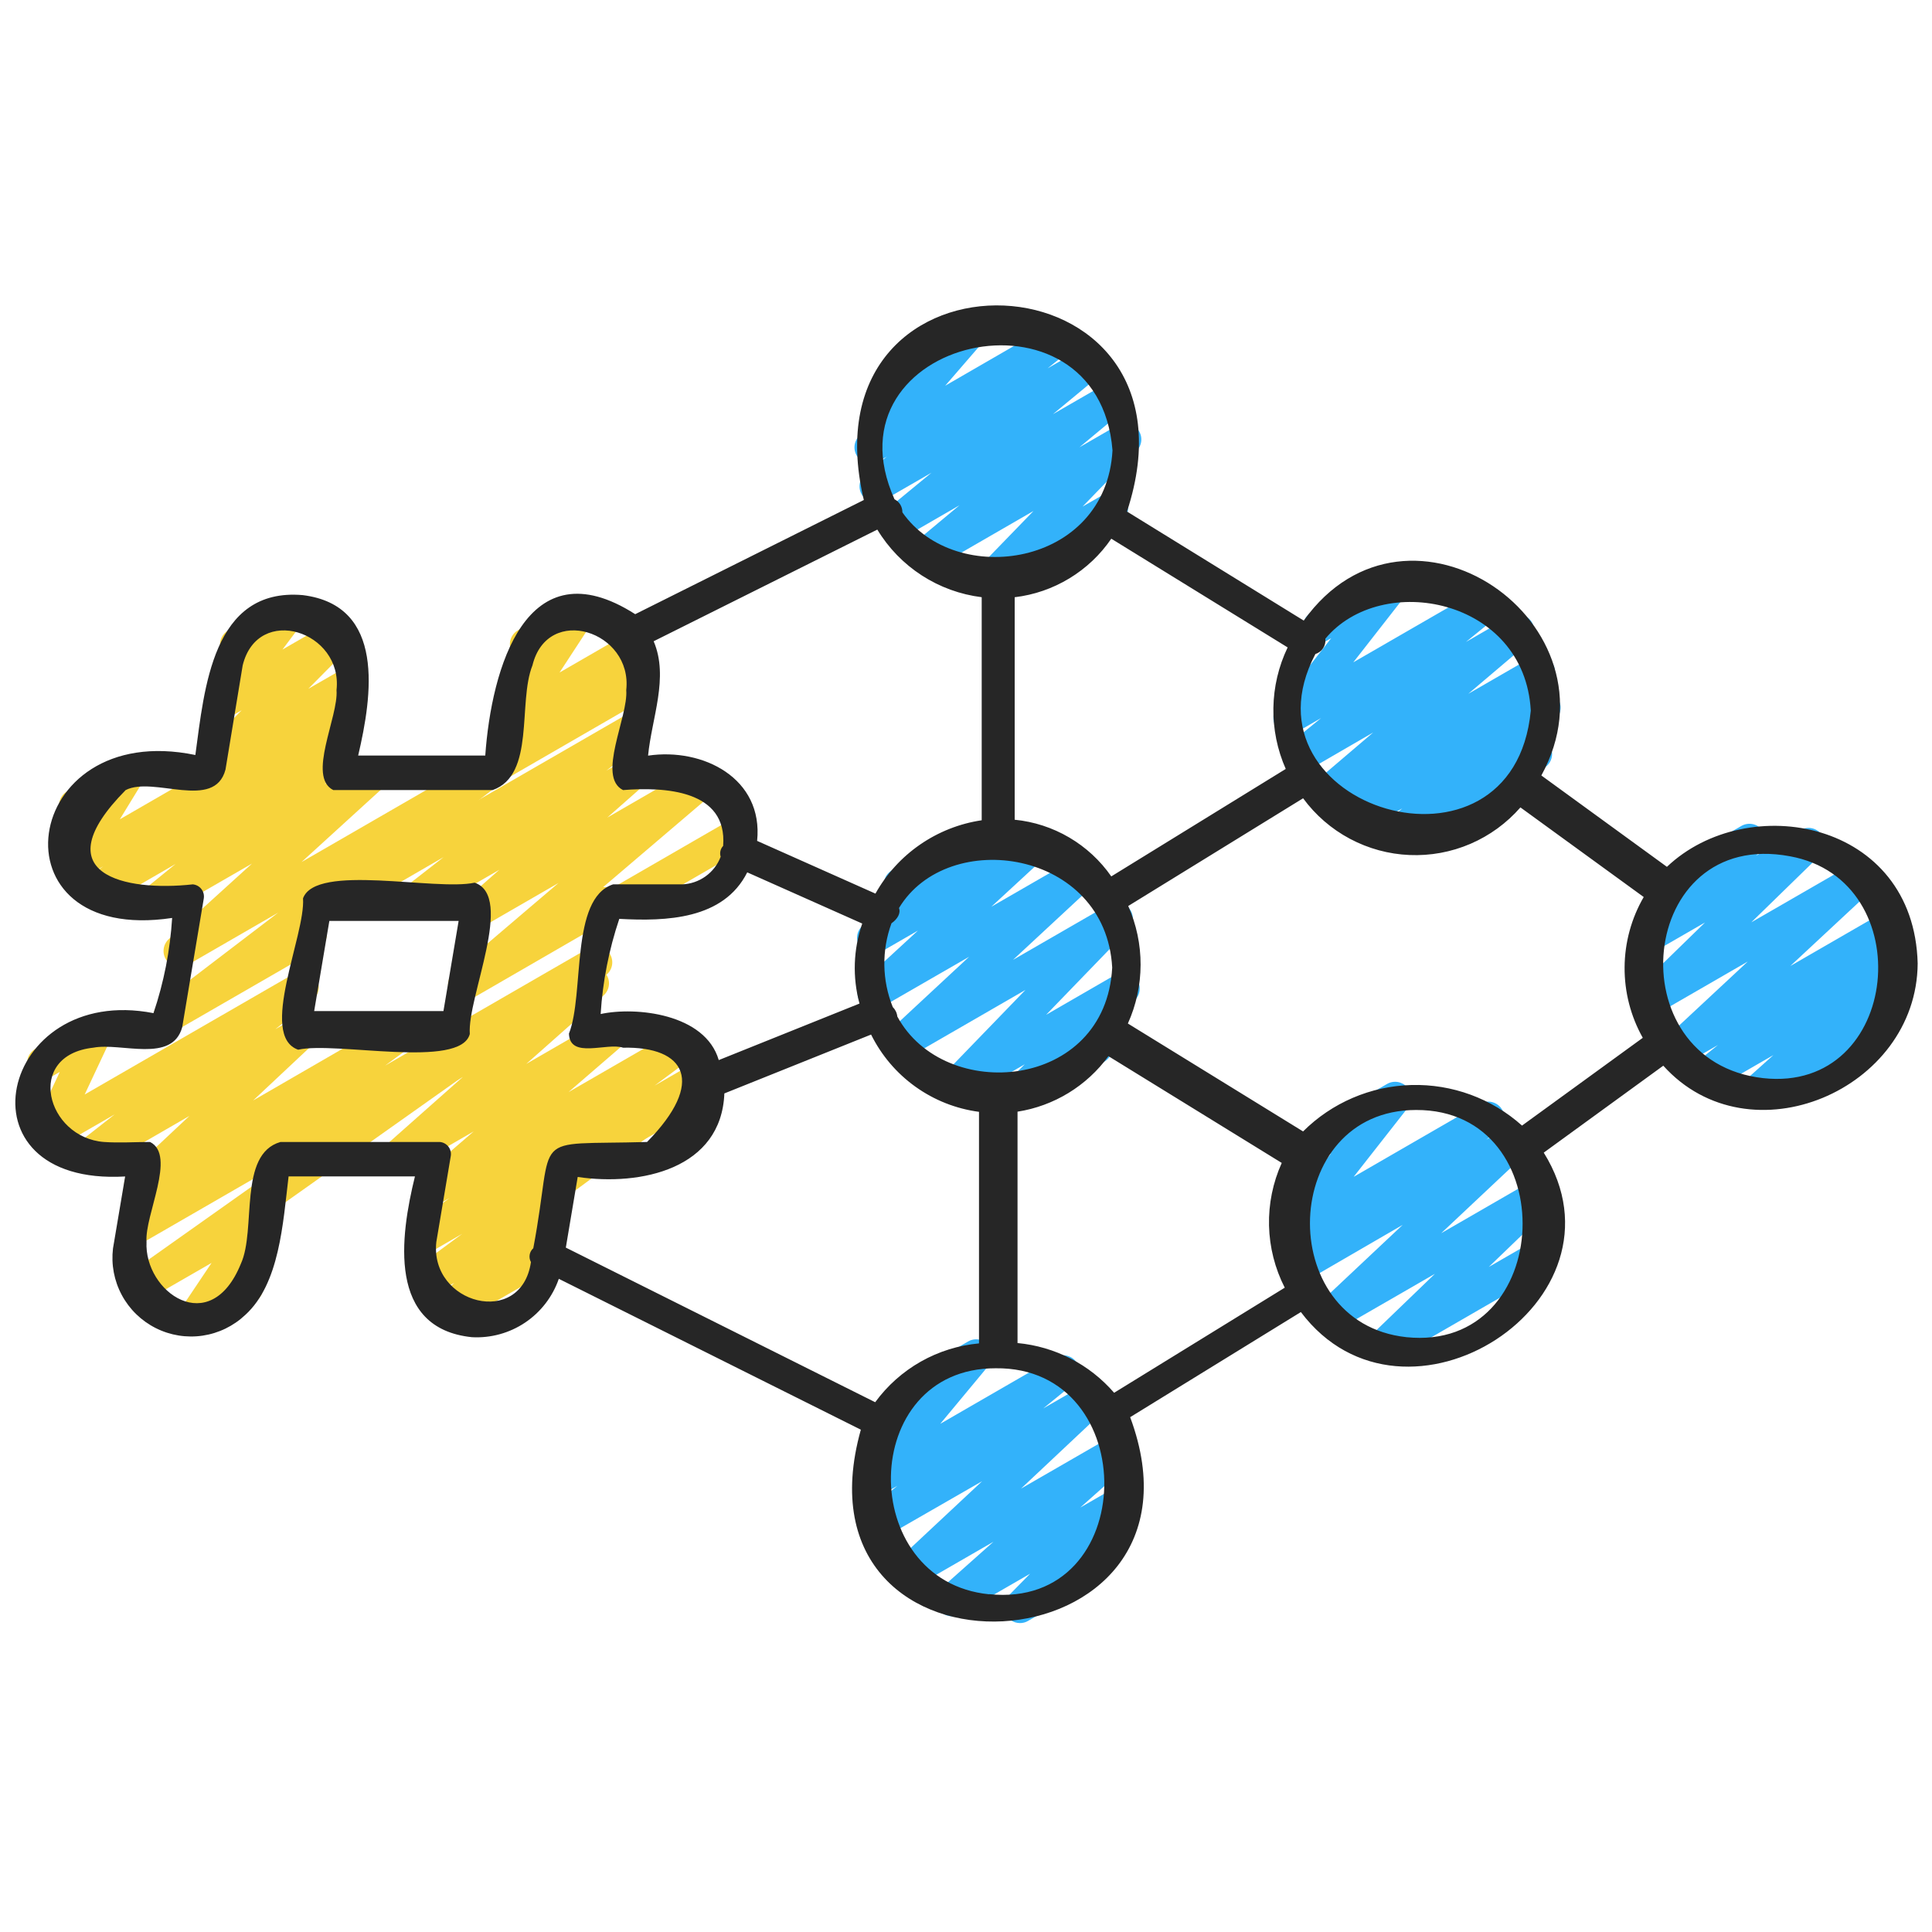 <svg xmlns="http://www.w3.org/2000/svg" width="70" height="70" viewBox="0 0 70 70" fill="none"><path d="M35.898 21.533C35.784 21.533 35.672 21.5 35.576 21.437C35.48 21.373 35.405 21.283 35.36 21.178C35.316 21.072 35.303 20.956 35.324 20.843C35.345 20.73 35.399 20.626 35.478 20.544L37.446 18.514L33.797 20.621C33.671 20.695 33.521 20.719 33.378 20.687C33.235 20.656 33.109 20.572 33.025 20.451C32.941 20.331 32.905 20.184 32.925 20.039C32.944 19.893 33.018 19.761 33.131 19.668L34.764 18.307L32.684 19.509C32.558 19.584 32.407 19.608 32.263 19.576C32.12 19.545 31.993 19.46 31.909 19.339C31.825 19.218 31.79 19.07 31.81 18.924C31.831 18.779 31.906 18.646 32.02 18.553L33.749 17.128L32.012 18.129C31.885 18.201 31.736 18.222 31.593 18.189C31.451 18.156 31.326 18.071 31.244 17.951C31.161 17.83 31.127 17.683 31.148 17.538C31.168 17.394 31.243 17.262 31.355 17.17L32.136 16.541L31.834 16.715C31.715 16.784 31.575 16.808 31.439 16.783C31.303 16.759 31.181 16.687 31.093 16.581C31.005 16.475 30.958 16.341 30.959 16.203C30.961 16.065 31.011 15.932 31.101 15.828L32.729 13.947C32.608 13.972 32.483 13.958 32.371 13.908C32.259 13.858 32.165 13.774 32.102 13.669C32.025 13.535 32.004 13.376 32.043 13.226C32.083 13.077 32.181 12.949 32.315 12.872L35.087 11.271C35.206 11.202 35.346 11.178 35.481 11.203C35.617 11.227 35.739 11.299 35.827 11.405C35.915 11.511 35.962 11.645 35.961 11.783C35.959 11.921 35.909 12.053 35.819 12.158L34.246 13.976L38.081 11.759C38.209 11.687 38.358 11.665 38.5 11.698C38.642 11.731 38.767 11.816 38.85 11.937C38.932 12.057 38.967 12.204 38.946 12.349C38.925 12.494 38.851 12.625 38.738 12.718L37.956 13.347L39.213 12.622C39.34 12.547 39.49 12.523 39.634 12.555C39.778 12.586 39.905 12.671 39.989 12.792C40.073 12.913 40.108 13.061 40.087 13.207C40.066 13.352 39.991 13.485 39.877 13.578L38.15 15.006L40.078 13.894C40.204 13.821 40.353 13.798 40.496 13.83C40.638 13.862 40.763 13.946 40.847 14.066C40.93 14.185 40.966 14.332 40.947 14.477C40.927 14.621 40.855 14.753 40.742 14.847L39.109 16.206L40.478 15.416C40.599 15.346 40.742 15.322 40.88 15.349C41.019 15.376 41.142 15.451 41.229 15.562C41.316 15.673 41.359 15.811 41.352 15.952C41.345 16.092 41.287 16.225 41.189 16.326L39.224 18.355L40.018 17.898C40.151 17.828 40.306 17.813 40.451 17.855C40.596 17.896 40.718 17.992 40.794 18.123C40.869 18.253 40.891 18.407 40.855 18.553C40.819 18.7 40.728 18.826 40.601 18.907L36.19 21.455C36.102 21.506 36.001 21.534 35.898 21.533Z" fill="#33B2FA"></path><path d="M50.605 30.817C50.486 30.817 50.37 30.781 50.272 30.713C50.174 30.645 50.1 30.548 50.058 30.436C50.017 30.324 50.011 30.202 50.041 30.087C50.071 29.972 50.136 29.868 50.226 29.791L50.81 29.287L49.285 30.165C49.157 30.238 49.007 30.261 48.864 30.227C48.72 30.194 48.595 30.108 48.512 29.987C48.43 29.865 48.396 29.717 48.418 29.571C48.44 29.426 48.517 29.294 48.632 29.203L49.027 28.892L48.25 29.339C48.124 29.411 47.976 29.433 47.835 29.401C47.693 29.37 47.569 29.287 47.485 29.169C47.402 29.05 47.365 28.905 47.383 28.761C47.4 28.617 47.471 28.485 47.58 28.391L49.753 26.539L47.338 27.939C47.211 28.01 47.062 28.032 46.92 27.999C46.779 27.966 46.654 27.881 46.572 27.762C46.489 27.642 46.454 27.495 46.474 27.351C46.494 27.207 46.567 27.076 46.678 26.983L47.866 26.017L47.01 26.511C46.893 26.578 46.756 26.603 46.623 26.58C46.489 26.558 46.368 26.49 46.279 26.388C46.191 26.286 46.14 26.157 46.136 26.022C46.133 25.887 46.176 25.755 46.258 25.648L48.233 23.121L48.067 23.216C47.934 23.286 47.778 23.302 47.634 23.26C47.489 23.218 47.367 23.122 47.291 22.991C47.216 22.861 47.194 22.707 47.23 22.561C47.266 22.415 47.356 22.288 47.483 22.207L50.255 20.607C50.373 20.539 50.51 20.515 50.643 20.537C50.776 20.56 50.897 20.628 50.986 20.73C51.075 20.832 51.125 20.961 51.129 21.096C51.133 21.231 51.09 21.363 51.007 21.47L49.033 23.997L53.644 21.336C53.77 21.265 53.919 21.243 54.061 21.276C54.203 21.309 54.327 21.394 54.41 21.514C54.492 21.633 54.527 21.78 54.507 21.924C54.487 22.068 54.414 22.199 54.303 22.293L53.114 23.259L54.713 22.337C54.839 22.265 54.987 22.243 55.129 22.275C55.27 22.306 55.395 22.389 55.478 22.508C55.562 22.626 55.598 22.771 55.581 22.915C55.563 23.058 55.493 23.191 55.383 23.285L53.2 25.137L55.468 23.828C55.596 23.756 55.745 23.735 55.888 23.768C56.03 23.802 56.155 23.888 56.237 24.009C56.319 24.13 56.353 24.278 56.331 24.422C56.309 24.567 56.234 24.698 56.12 24.79L55.718 25.108C55.846 25.049 55.99 25.04 56.125 25.08C56.26 25.12 56.376 25.207 56.451 25.325C56.526 25.444 56.557 25.586 56.536 25.725C56.515 25.864 56.445 25.99 56.339 26.082L55.572 26.74C55.706 26.721 55.842 26.75 55.957 26.821C56.073 26.892 56.16 27 56.203 27.128C56.248 27.256 56.246 27.395 56.198 27.522C56.151 27.648 56.061 27.755 55.944 27.823L50.892 30.739C50.805 30.79 50.706 30.817 50.605 30.817Z" fill="#33B2FA"></path><path d="M63.599 40.179C63.481 40.179 63.366 40.143 63.269 40.076C63.172 40.009 63.097 39.914 63.055 39.804C63.013 39.694 63.005 39.574 63.033 39.459C63.06 39.344 63.122 39.24 63.21 39.162L64.253 38.228L62.084 39.48C61.957 39.552 61.807 39.574 61.665 39.541C61.523 39.508 61.398 39.422 61.316 39.302C61.233 39.181 61.199 39.034 61.219 38.89C61.24 38.745 61.314 38.614 61.427 38.521L62.244 37.863L61.001 38.579C60.877 38.653 60.73 38.677 60.589 38.648C60.447 38.62 60.322 38.539 60.236 38.423C60.15 38.307 60.111 38.164 60.125 38.02C60.139 37.877 60.205 37.743 60.312 37.646L63.325 34.838L59.998 36.759C59.875 36.831 59.73 36.856 59.59 36.828C59.45 36.8 59.325 36.722 59.239 36.608C59.153 36.495 59.111 36.353 59.122 36.211C59.133 36.069 59.196 35.936 59.298 35.837L61.777 33.422L59.938 34.483C59.814 34.56 59.666 34.587 59.522 34.56C59.379 34.533 59.251 34.452 59.163 34.335C59.076 34.218 59.036 34.072 59.051 33.926C59.067 33.781 59.136 33.647 59.245 33.55L60.307 32.543C60.219 32.492 60.146 32.418 60.095 32.33C60.044 32.241 60.018 32.141 60.018 32.039C60.018 31.937 60.044 31.837 60.095 31.748C60.146 31.66 60.219 31.586 60.307 31.535L63.079 29.934C63.203 29.858 63.352 29.83 63.496 29.858C63.639 29.885 63.767 29.965 63.854 30.083C63.941 30.2 63.981 30.346 63.966 30.491C63.951 30.637 63.882 30.771 63.772 30.868L63.629 31.003L65.234 30.077C65.357 30.005 65.502 29.98 65.642 30.008C65.782 30.036 65.907 30.114 65.993 30.228C66.079 30.341 66.121 30.483 66.11 30.625C66.099 30.767 66.037 30.9 65.934 31L63.454 33.417L67.187 31.264C67.311 31.191 67.458 31.167 67.6 31.195C67.741 31.224 67.867 31.304 67.952 31.42C68.038 31.536 68.078 31.68 68.064 31.824C68.05 31.967 67.983 32.1 67.876 32.198L64.867 35L68.267 33.037C68.395 32.964 68.544 32.943 68.687 32.975C68.83 33.009 68.955 33.094 69.037 33.215C69.12 33.336 69.154 33.483 69.133 33.628C69.112 33.773 69.037 33.904 68.923 33.997L68.106 34.651L68.503 34.418C68.627 34.351 68.771 34.332 68.908 34.363C69.046 34.394 69.167 34.474 69.25 34.588C69.333 34.702 69.372 34.842 69.36 34.982C69.348 35.122 69.286 35.253 69.184 35.351L68.134 36.285C68.269 36.207 68.428 36.186 68.578 36.227C68.728 36.267 68.855 36.365 68.932 36.499C69.01 36.633 69.031 36.793 68.99 36.943C68.95 37.092 68.852 37.22 68.718 37.297L63.895 40.082C63.807 40.141 63.705 40.175 63.599 40.179Z" fill="#33B2FA"></path><path d="M50.093 49.373C49.977 49.373 49.863 49.339 49.767 49.274C49.67 49.209 49.596 49.116 49.552 49.008C49.509 48.901 49.498 48.782 49.523 48.668C49.547 48.555 49.605 48.451 49.688 48.37L51.989 46.153L48.445 48.197C48.321 48.272 48.173 48.297 48.031 48.269C47.889 48.24 47.763 48.16 47.676 48.044C47.59 47.928 47.55 47.783 47.565 47.639C47.579 47.495 47.647 47.361 47.754 47.264L50.821 44.38L47.283 46.433C47.155 46.506 47.005 46.527 46.862 46.493C46.719 46.46 46.594 46.374 46.512 46.252C46.43 46.131 46.397 45.983 46.419 45.838C46.441 45.693 46.517 45.561 46.632 45.47L47.061 45.134L47.014 45.159C46.897 45.227 46.76 45.252 46.626 45.23C46.493 45.207 46.371 45.139 46.282 45.037C46.193 44.935 46.143 44.805 46.139 44.669C46.136 44.534 46.18 44.402 46.263 44.295L48.224 41.796L48.067 41.883C47.933 41.953 47.778 41.969 47.634 41.927C47.489 41.885 47.367 41.789 47.291 41.658C47.216 41.528 47.194 41.374 47.23 41.228C47.266 41.082 47.356 40.955 47.483 40.874L50.255 39.274C50.373 39.206 50.51 39.181 50.644 39.203C50.777 39.226 50.899 39.294 50.988 39.396C51.077 39.498 51.127 39.628 51.13 39.764C51.134 39.899 51.09 40.031 51.007 40.138L49.046 42.638L53.628 39.992C53.756 39.918 53.907 39.895 54.051 39.929C54.195 39.962 54.322 40.048 54.404 40.171C54.487 40.293 54.52 40.443 54.497 40.589C54.474 40.734 54.396 40.866 54.279 40.957L53.849 41.294L54.592 40.865C54.716 40.789 54.864 40.763 55.007 40.791C55.15 40.819 55.277 40.899 55.364 41.016C55.45 41.133 55.49 41.278 55.475 41.423C55.461 41.567 55.392 41.701 55.284 41.798L52.217 44.682L55.543 42.762C55.666 42.688 55.813 42.662 55.954 42.689C56.096 42.716 56.222 42.795 56.309 42.91C56.396 43.025 56.437 43.168 56.425 43.311C56.413 43.455 56.348 43.589 56.243 43.687L53.942 45.904L55.53 44.988C55.663 44.918 55.818 44.903 55.963 44.945C56.107 44.986 56.23 45.083 56.305 45.213C56.381 45.343 56.403 45.498 56.367 45.644C56.331 45.79 56.24 45.916 56.113 45.997L50.391 49.301C50.3 49.352 50.197 49.377 50.093 49.373Z" fill="#33B2FA"></path><path d="M36.957 40.14C36.841 40.14 36.728 40.106 36.632 40.042C36.536 39.978 36.462 39.887 36.418 39.78C36.373 39.673 36.362 39.556 36.385 39.443C36.407 39.33 36.463 39.226 36.545 39.144L37.128 38.561L34.883 39.859C34.762 39.929 34.619 39.952 34.481 39.925C34.344 39.898 34.221 39.822 34.135 39.712C34.048 39.601 34.005 39.463 34.012 39.323C34.019 39.183 34.076 39.05 34.173 38.949L37.154 35.867L32.823 38.367C32.699 38.44 32.552 38.465 32.41 38.436C32.269 38.407 32.143 38.327 32.058 38.211C31.972 38.095 31.932 37.951 31.946 37.808C31.96 37.664 32.027 37.531 32.134 37.434L35.113 34.665L31.943 36.493C31.819 36.565 31.673 36.587 31.533 36.558C31.393 36.528 31.269 36.448 31.184 36.333C31.099 36.218 31.059 36.075 31.073 35.933C31.086 35.79 31.151 35.658 31.256 35.56L33.258 33.717L31.943 34.476C31.819 34.553 31.671 34.581 31.527 34.553C31.383 34.526 31.255 34.445 31.168 34.328C31.081 34.211 31.041 34.065 31.056 33.919C31.072 33.774 31.141 33.64 31.25 33.543L32.309 32.542C32.222 32.491 32.151 32.419 32.102 32.332C32.025 32.198 32.004 32.039 32.043 31.89C32.083 31.74 32.181 31.613 32.314 31.535L35.086 29.934C35.211 29.858 35.359 29.83 35.503 29.858C35.647 29.885 35.775 29.965 35.862 30.083C35.949 30.2 35.989 30.346 35.973 30.491C35.958 30.637 35.889 30.771 35.779 30.868L35.653 30.984L37.234 30.071C37.358 30 37.505 29.977 37.645 30.006C37.785 30.036 37.909 30.116 37.994 30.231C38.079 30.347 38.118 30.489 38.105 30.632C38.092 30.774 38.026 30.907 37.921 31.004L35.917 32.853L38.992 31.079C39.117 31.006 39.264 30.981 39.405 31.01C39.546 31.039 39.672 31.119 39.758 31.235C39.843 31.351 39.883 31.494 39.869 31.638C39.855 31.782 39.788 31.915 39.682 32.012L36.703 34.778L40.172 32.776C40.294 32.707 40.436 32.684 40.574 32.711C40.711 32.738 40.834 32.814 40.921 32.924C41.007 33.035 41.051 33.172 41.044 33.312C41.036 33.452 40.979 33.585 40.882 33.686L37.902 36.769L40.427 35.31C40.55 35.242 40.693 35.221 40.83 35.249C40.967 35.278 41.09 35.355 41.175 35.467C41.26 35.578 41.302 35.717 41.293 35.856C41.284 35.996 41.225 36.128 41.127 36.229L39.935 37.413C40.059 37.461 40.162 37.55 40.228 37.665C40.305 37.799 40.327 37.958 40.287 38.107C40.247 38.257 40.149 38.384 40.016 38.462L37.245 40.062C37.157 40.113 37.058 40.14 36.957 40.14Z" fill="#33B2FA"></path><path d="M36.957 58.807C36.842 58.807 36.729 58.773 36.634 58.709C36.538 58.646 36.463 58.555 36.419 58.45C36.374 58.344 36.362 58.227 36.384 58.114C36.405 58.001 36.46 57.897 36.54 57.815L37.323 57.019L34.781 58.485C34.656 58.556 34.509 58.578 34.368 58.548C34.228 58.517 34.104 58.436 34.019 58.319C33.935 58.203 33.897 58.059 33.912 57.916C33.928 57.773 33.995 57.641 34.102 57.545L35.994 55.861L33.208 57.469C33.084 57.543 32.936 57.569 32.794 57.54C32.652 57.512 32.526 57.432 32.44 57.315C32.353 57.199 32.314 57.054 32.328 56.91C32.343 56.766 32.41 56.633 32.517 56.535L35.584 53.667L32.084 55.679C31.956 55.753 31.806 55.777 31.662 55.745C31.519 55.713 31.392 55.628 31.309 55.507C31.225 55.385 31.191 55.237 31.212 55.092C31.233 54.946 31.309 54.814 31.423 54.721L32.512 53.836L31.826 54.23C31.707 54.298 31.568 54.323 31.434 54.3C31.299 54.276 31.177 54.206 31.088 54.101C31 53.997 30.951 53.864 30.951 53.728C30.95 53.591 30.997 53.458 31.085 53.353L32.835 51.242C32.698 51.303 32.544 51.31 32.403 51.26C32.262 51.211 32.145 51.109 32.077 50.976C32.009 50.843 31.994 50.689 32.037 50.545C32.079 50.402 32.175 50.28 32.304 50.205L35.076 48.605C35.194 48.536 35.333 48.511 35.468 48.535C35.603 48.559 35.725 48.629 35.813 48.733C35.901 48.838 35.95 48.97 35.951 49.107C35.952 49.244 35.904 49.376 35.817 49.482L34.067 51.588L38.23 49.184C38.356 49.11 38.507 49.087 38.651 49.119C38.794 49.151 38.92 49.236 39.004 49.357C39.087 49.478 39.122 49.626 39.101 49.772C39.08 49.918 39.004 50.05 38.89 50.142L37.799 51.03L39.356 50.132C39.481 50.057 39.628 50.032 39.77 50.06C39.912 50.089 40.039 50.169 40.125 50.285C40.211 50.402 40.251 50.546 40.236 50.69C40.222 50.834 40.155 50.968 40.047 51.065L36.994 53.935L40.355 51.996C40.48 51.925 40.627 51.902 40.767 51.933C40.908 51.964 41.032 52.045 41.117 52.161C41.201 52.278 41.239 52.422 41.224 52.565C41.208 52.708 41.141 52.84 41.034 52.936L39.141 54.621L40.447 53.868C40.569 53.799 40.712 53.776 40.85 53.803C40.988 53.831 41.111 53.907 41.197 54.018C41.283 54.129 41.326 54.268 41.319 54.408C41.311 54.548 41.252 54.681 41.154 54.782L39.894 56.065C40.037 56.107 40.158 56.202 40.231 56.331C40.309 56.465 40.33 56.624 40.29 56.774C40.25 56.923 40.153 57.051 40.019 57.128L37.248 58.729C37.16 58.781 37.059 58.808 36.957 58.807Z" fill="#33B2FA"></path><path d="M20.986 42.559C20.858 42.558 20.734 42.516 20.632 42.437C20.531 42.359 20.458 42.25 20.425 42.126C20.392 42.003 20.4 41.871 20.449 41.753C20.497 41.635 20.584 41.536 20.694 41.471L25.277 38.825C25.343 38.786 25.417 38.761 25.493 38.751C25.569 38.74 25.647 38.745 25.721 38.764C25.796 38.784 25.865 38.818 25.926 38.865C25.988 38.912 26.039 38.97 26.077 39.037C26.116 39.103 26.141 39.177 26.151 39.253C26.16 39.33 26.155 39.407 26.135 39.481C26.115 39.556 26.08 39.625 26.033 39.686C25.986 39.747 25.927 39.797 25.86 39.836L21.278 42.48C21.189 42.532 21.088 42.559 20.986 42.559Z" fill="#F7D33C"></path><path d="M16.326 48.013C16.21 48.013 16.098 47.978 16.002 47.914C15.906 47.849 15.832 47.758 15.788 47.651C15.744 47.544 15.733 47.427 15.756 47.314C15.778 47.2 15.835 47.097 15.916 47.015L16.457 46.48L15.724 46.903C15.595 46.977 15.443 46.999 15.298 46.964C15.153 46.93 15.028 46.841 14.946 46.717C14.865 46.592 14.834 46.442 14.86 46.295C14.886 46.149 14.966 46.018 15.086 45.929L16.746 44.704L15.599 45.367C15.47 45.442 15.318 45.465 15.172 45.431C15.027 45.396 14.9 45.308 14.819 45.183C14.736 45.059 14.705 44.907 14.731 44.761C14.758 44.614 14.839 44.483 14.959 44.394L16.288 43.406L15.843 43.662C15.717 43.74 15.566 43.768 15.421 43.739C15.276 43.709 15.147 43.626 15.061 43.506C14.975 43.385 14.938 43.236 14.957 43.09C14.977 42.943 15.052 42.809 15.166 42.715L17.163 40.993L14.64 42.449C14.515 42.52 14.368 42.543 14.227 42.512C14.086 42.481 13.962 42.4 13.878 42.283C13.794 42.166 13.756 42.022 13.771 41.879C13.787 41.736 13.855 41.603 13.962 41.508L16.77 39.019L10.767 42.487C10.633 42.557 10.478 42.573 10.334 42.531C10.189 42.489 10.067 42.393 9.991 42.263C9.916 42.132 9.894 41.978 9.93 41.832C9.966 41.686 10.056 41.559 10.184 41.478L21.197 35.12C21.322 35.05 21.468 35.028 21.608 35.059C21.748 35.09 21.872 35.171 21.955 35.288C22.039 35.404 22.077 35.547 22.062 35.689C22.047 35.832 21.981 35.964 21.875 36.06L19.069 38.547L21.924 36.898C22.049 36.826 22.197 36.803 22.339 36.834C22.481 36.865 22.606 36.947 22.69 37.066C22.774 37.184 22.811 37.329 22.794 37.473C22.776 37.617 22.706 37.749 22.597 37.844L20.597 39.57L24.412 37.368C24.541 37.293 24.694 37.27 24.839 37.304C24.984 37.339 25.111 37.427 25.193 37.552C25.275 37.676 25.306 37.827 25.28 37.974C25.254 38.121 25.172 38.252 25.053 38.341L23.716 39.335L25.197 38.48C25.326 38.406 25.479 38.384 25.623 38.419C25.768 38.454 25.894 38.542 25.975 38.666C26.057 38.791 26.088 38.942 26.062 39.088C26.036 39.234 25.955 39.365 25.835 39.454L20.554 43.347C20.64 43.46 20.682 43.6 20.672 43.742C20.662 43.883 20.601 44.016 20.5 44.116L19.775 44.834C19.881 44.83 19.987 44.855 20.081 44.907C20.174 44.958 20.252 45.033 20.307 45.125C20.384 45.259 20.405 45.418 20.365 45.567C20.325 45.716 20.228 45.843 20.094 45.921L16.614 47.93C16.527 47.983 16.428 48.011 16.326 48.013Z" fill="#F7D33C"></path><path d="M22.541 33.225C22.412 33.225 22.288 33.183 22.186 33.105C22.084 33.026 22.011 32.917 21.977 32.793C21.944 32.669 21.953 32.537 22.002 32.419C22.051 32.3 22.138 32.201 22.249 32.137L26.462 29.704C26.595 29.634 26.75 29.619 26.895 29.661C27.039 29.703 27.162 29.799 27.237 29.929C27.313 30.059 27.335 30.214 27.299 30.36C27.263 30.506 27.172 30.633 27.045 30.713L22.832 33.146C22.744 33.197 22.643 33.225 22.541 33.225Z" fill="#F7D33C"></path><path d="M16.816 36.256C16.697 36.256 16.58 36.22 16.482 36.151C16.384 36.083 16.309 35.986 16.268 35.874C16.227 35.762 16.221 35.64 16.252 35.525C16.282 35.409 16.347 35.306 16.438 35.228L20.235 31.993L17.5 33.572C17.375 33.642 17.228 33.664 17.088 33.633C16.948 33.602 16.824 33.52 16.74 33.404C16.657 33.287 16.619 33.144 16.634 33.001C16.649 32.858 16.716 32.726 16.823 32.63L18.091 31.514L15.323 33.112C15.195 33.186 15.043 33.209 14.899 33.176C14.755 33.143 14.629 33.056 14.547 32.934C14.464 32.811 14.431 32.662 14.454 32.516C14.477 32.37 14.555 32.238 14.672 32.147L16.072 31.055L12.483 33.133C12.349 33.209 12.191 33.229 12.042 33.189C11.893 33.149 11.767 33.051 11.69 32.918C11.613 32.784 11.591 32.626 11.631 32.477C11.67 32.328 11.767 32.201 11.9 32.123L22.722 25.876C22.848 25.815 22.992 25.802 23.127 25.838C23.262 25.875 23.38 25.959 23.459 26.075C23.537 26.191 23.571 26.332 23.555 26.471C23.538 26.61 23.472 26.739 23.368 26.833L21.968 27.924L22.595 27.562C22.72 27.491 22.867 27.468 23.008 27.499C23.149 27.53 23.273 27.611 23.358 27.729C23.442 27.846 23.479 27.99 23.463 28.133C23.448 28.277 23.379 28.409 23.271 28.505L22.002 29.623L25.177 27.789C25.304 27.715 25.452 27.692 25.595 27.724C25.737 27.755 25.863 27.838 25.947 27.957C26.031 28.076 26.067 28.223 26.049 28.367C26.03 28.512 25.958 28.644 25.847 28.738L21.851 32.143C21.965 32.13 22.079 32.151 22.181 32.202C22.283 32.253 22.368 32.332 22.425 32.431C22.502 32.565 22.523 32.724 22.483 32.873C22.443 33.022 22.346 33.149 22.212 33.226L17.108 36.178C17.019 36.23 16.918 36.257 16.816 36.256Z" fill="#F7D33C"></path><path d="M7.024 48.344C6.919 48.344 6.815 48.315 6.725 48.261C6.634 48.206 6.56 48.128 6.51 48.035C6.461 47.942 6.437 47.837 6.442 47.732C6.448 47.626 6.481 47.524 6.54 47.436L7.665 45.758L5.322 47.108C5.192 47.183 5.038 47.205 4.893 47.17C4.747 47.134 4.621 47.044 4.54 46.918C4.459 46.792 4.43 46.639 4.458 46.492C4.487 46.345 4.571 46.214 4.693 46.127L10.993 41.666L5.146 45.041C5.017 45.114 4.865 45.135 4.721 45.1C4.577 45.065 4.452 44.976 4.371 44.852C4.29 44.727 4.259 44.577 4.285 44.431C4.311 44.285 4.391 44.155 4.51 44.066L5.547 43.309L5.379 43.404C5.255 43.478 5.108 43.502 4.967 43.473C4.825 43.445 4.7 43.364 4.614 43.248C4.528 43.132 4.489 42.989 4.503 42.845C4.517 42.702 4.583 42.568 4.69 42.471L6.863 40.432L3.446 42.408C3.318 42.482 3.167 42.505 3.023 42.472C2.879 42.438 2.753 42.352 2.67 42.23C2.588 42.107 2.555 41.958 2.578 41.812C2.601 41.666 2.679 41.534 2.795 41.443L4.154 40.377L2.043 41.595C1.935 41.656 1.811 41.681 1.689 41.667C1.566 41.652 1.451 41.6 1.36 41.516C1.269 41.432 1.208 41.322 1.183 41.201C1.159 41.08 1.174 40.954 1.226 40.842L2.166 38.838L1.856 39.018C1.722 39.094 1.564 39.114 1.415 39.074C1.266 39.033 1.14 38.936 1.063 38.802C0.986 38.669 0.964 38.51 1.004 38.361C1.043 38.212 1.14 38.085 1.273 38.007L3.192 36.9C3.299 36.839 3.423 36.814 3.546 36.828C3.669 36.843 3.784 36.895 3.874 36.979C3.965 37.063 4.027 37.173 4.051 37.294C4.075 37.415 4.06 37.541 4.009 37.653L3.068 39.656L10.675 35.266C10.803 35.192 10.953 35.17 11.097 35.203C11.241 35.236 11.367 35.322 11.449 35.444C11.532 35.566 11.565 35.715 11.542 35.861C11.52 36.006 11.443 36.138 11.327 36.229L9.973 37.292L10.659 36.897C10.783 36.822 10.93 36.797 11.072 36.825C11.214 36.854 11.341 36.934 11.427 37.05C11.513 37.167 11.553 37.311 11.539 37.455C11.524 37.599 11.457 37.733 11.349 37.83L9.172 39.872L14.35 36.878C14.479 36.805 14.631 36.784 14.775 36.819C14.919 36.855 15.044 36.943 15.125 37.067C15.206 37.192 15.237 37.342 15.211 37.488C15.185 37.634 15.104 37.765 14.986 37.853L13.95 38.611L21.309 34.363C21.439 34.288 21.593 34.266 21.738 34.301C21.884 34.337 22.011 34.427 22.091 34.553C22.172 34.679 22.202 34.832 22.173 34.979C22.144 35.127 22.06 35.257 21.938 35.344L10.072 43.75C10.115 43.841 10.133 43.942 10.126 44.042C10.118 44.143 10.085 44.24 10.028 44.324L8.862 46.074C8.996 46.053 9.134 46.08 9.25 46.15C9.367 46.22 9.455 46.328 9.5 46.457C9.545 46.585 9.544 46.725 9.497 46.852C9.45 46.98 9.36 47.087 9.242 47.155L7.322 48.264C7.232 48.317 7.129 48.345 7.024 48.344Z" fill="#F7D33C"></path><path d="M18.191 28.221C18.072 28.221 17.956 28.185 17.859 28.117C17.762 28.049 17.687 27.953 17.646 27.842C17.604 27.731 17.598 27.61 17.627 27.495C17.656 27.38 17.72 27.276 17.809 27.198L18.405 26.68C18.304 26.673 18.206 26.64 18.122 26.583C18.037 26.527 17.969 26.449 17.924 26.358C17.878 26.267 17.858 26.166 17.863 26.064C17.869 25.963 17.902 25.865 17.957 25.78L19.175 23.913C19.04 23.941 18.899 23.92 18.777 23.853C18.656 23.787 18.562 23.679 18.513 23.55C18.463 23.42 18.462 23.278 18.508 23.147C18.554 23.017 18.645 22.907 18.765 22.837L20.678 21.733C20.791 21.667 20.924 21.642 21.053 21.662C21.182 21.681 21.302 21.743 21.392 21.838C21.482 21.933 21.537 22.055 21.549 22.186C21.561 22.316 21.528 22.446 21.457 22.556L20.273 24.367L22.711 22.96C22.837 22.889 22.984 22.867 23.125 22.898C23.266 22.93 23.39 23.012 23.473 23.129C23.557 23.247 23.594 23.391 23.578 23.534C23.561 23.677 23.492 23.809 23.384 23.905L23.098 24.153C23.221 24.124 23.35 24.134 23.466 24.184C23.583 24.233 23.681 24.319 23.745 24.427C23.822 24.561 23.843 24.721 23.803 24.87C23.763 25.02 23.666 25.147 23.532 25.224L18.482 28.141C18.394 28.194 18.293 28.221 18.191 28.221Z" fill="#F7D33C"></path><path d="M6.148 37.383C6.026 37.383 5.906 37.345 5.807 37.273C5.708 37.202 5.634 37.101 5.595 36.985C5.556 36.868 5.555 36.743 5.591 36.626C5.628 36.509 5.7 36.407 5.798 36.334L10.079 33.067L6.79 34.967C6.666 35.036 6.521 35.056 6.383 35.026C6.244 34.995 6.122 34.915 6.038 34.801C5.954 34.687 5.915 34.546 5.928 34.405C5.94 34.264 6.004 34.132 6.106 34.034L9.129 31.29L5.986 33.102C5.859 33.174 5.71 33.197 5.567 33.164C5.425 33.132 5.3 33.047 5.217 32.927C5.134 32.806 5.099 32.659 5.119 32.515C5.139 32.37 5.213 32.238 5.326 32.145L6.362 31.303L3.808 32.783C3.679 32.858 3.526 32.88 3.381 32.846C3.236 32.811 3.109 32.722 3.028 32.597C2.946 32.472 2.915 32.321 2.942 32.174C2.969 32.027 3.051 31.896 3.171 31.808L3.741 31.388L2.936 31.855C2.823 31.924 2.689 31.953 2.557 31.936C2.426 31.919 2.303 31.857 2.211 31.762C2.119 31.666 2.062 31.541 2.051 31.409C2.039 31.276 2.073 31.144 2.147 31.033L2.956 29.712C2.819 29.771 2.664 29.776 2.524 29.724C2.384 29.673 2.268 29.57 2.202 29.436C2.135 29.303 2.122 29.148 2.166 29.006C2.21 28.863 2.307 28.742 2.437 28.669L4.356 27.562C4.468 27.498 4.599 27.472 4.727 27.49C4.856 27.508 4.974 27.567 5.065 27.66C5.155 27.753 5.213 27.873 5.227 28.002C5.242 28.13 5.213 28.26 5.146 28.371L4.342 29.685L12.34 25.067C12.469 24.992 12.622 24.97 12.767 25.005C12.912 25.039 13.038 25.128 13.12 25.253C13.201 25.378 13.232 25.529 13.206 25.676C13.179 25.823 13.097 25.954 12.977 26.042L12.264 26.565C12.38 26.535 12.503 26.542 12.616 26.583C12.729 26.625 12.827 26.7 12.896 26.798C12.979 26.92 13.013 27.067 12.991 27.213C12.969 27.358 12.894 27.489 12.78 27.581L11.746 28.421L13.262 27.546C13.387 27.478 13.531 27.457 13.67 27.488C13.808 27.518 13.931 27.598 14.014 27.712C14.098 27.827 14.137 27.968 14.125 28.109C14.112 28.25 14.049 28.382 13.946 28.48L10.926 31.233L17.372 27.511C17.5 27.439 17.651 27.417 17.794 27.451C17.937 27.486 18.062 27.573 18.144 27.695C18.226 27.818 18.258 27.967 18.235 28.113C18.211 28.258 18.133 28.389 18.017 28.48L11.6 33.38C11.668 33.427 11.724 33.489 11.764 33.562C11.841 33.695 11.862 33.854 11.822 34.004C11.782 34.153 11.685 34.28 11.551 34.357L6.44 37.305C6.351 37.356 6.251 37.383 6.148 37.383Z" fill="#F7D33C"></path><path d="M7.691 28.222C7.576 28.222 7.463 28.188 7.367 28.124C7.272 28.06 7.197 27.97 7.153 27.863C7.108 27.757 7.096 27.64 7.118 27.528C7.14 27.415 7.195 27.311 7.275 27.229L8.757 25.734L8.339 25.975C8.223 26.041 8.087 26.065 7.955 26.043C7.822 26.021 7.702 25.955 7.613 25.854C7.524 25.753 7.473 25.625 7.467 25.491C7.462 25.357 7.503 25.226 7.583 25.118L8.479 23.928C8.358 23.913 8.245 23.859 8.156 23.776C8.067 23.693 8.007 23.583 7.983 23.464C7.959 23.344 7.973 23.22 8.024 23.109C8.074 22.998 8.158 22.905 8.263 22.845L10.185 21.736C10.301 21.67 10.437 21.645 10.569 21.667C10.702 21.689 10.822 21.755 10.911 21.856C11 21.956 11.052 22.084 11.057 22.218C11.063 22.352 11.022 22.484 10.942 22.591L10.234 23.535L11.944 22.547C12.067 22.477 12.21 22.453 12.349 22.48C12.487 22.507 12.611 22.584 12.697 22.696C12.784 22.807 12.826 22.946 12.818 23.087C12.81 23.228 12.75 23.361 12.651 23.462L11.17 24.957L12.453 24.219C12.519 24.177 12.594 24.148 12.671 24.136C12.749 24.123 12.828 24.126 12.905 24.145C12.981 24.163 13.053 24.197 13.116 24.244C13.179 24.292 13.232 24.351 13.271 24.419C13.31 24.487 13.335 24.563 13.345 24.641C13.354 24.719 13.348 24.798 13.326 24.874C13.304 24.949 13.267 25.02 13.217 25.08C13.168 25.141 13.106 25.192 13.036 25.228L7.987 28.145C7.897 28.197 7.795 28.224 7.691 28.222Z" fill="#F7D33C"></path><path d="M4.534 42.626C4.387 43.495 4.24 44.364 4.094 45.233C4.024 45.815 4.135 46.405 4.413 46.922C4.69 47.438 5.121 47.857 5.645 48.12C6.169 48.384 6.762 48.479 7.342 48.393C7.922 48.307 8.462 48.044 8.888 47.641C10.128 46.51 10.25 44.336 10.456 42.624H15.034C14.497 44.807 14.037 48.132 17.097 48.449C17.781 48.487 18.458 48.301 19.027 47.919C19.595 47.537 20.023 46.981 20.247 46.334L31.19 51.8C28.448 61.6 44.409 60.666 40.948 51.347L47.133 47.538C50.888 52.526 59.283 47.145 55.933 41.762L60.264 38.612C63.39 42.084 69.452 39.49 69.481 34.907C69.348 29.715 63.32 28.631 60.396 31.407L55.846 28.097C58.866 22.583 51.031 17.188 47.237 22.485L40.833 18.534C43.97 8.98 28.989 8.325 31.298 18.116L23.015 22.253C19.059 19.725 17.804 24.236 17.582 27.375H12.977C13.485 25.208 13.981 21.934 10.968 21.562C7.692 21.281 7.407 24.959 7.078 27.355C0.7 26.035 -0.418 34.261 6.237 33.259C6.164 34.434 5.937 35.593 5.561 36.708C-0.032 35.618 -1.702 42.986 4.534 42.626ZM20.501 45.203L20.931 42.644C23.225 42.981 26.138 42.35 26.245 39.617L31.561 37.484C31.933 38.235 32.484 38.884 33.166 39.372C33.848 39.861 34.64 40.174 35.471 40.284V48.674C34.729 48.742 34.01 48.967 33.361 49.334C32.713 49.702 32.15 50.203 31.71 50.805L20.501 45.203ZM31.141 36.361L26.042 38.409C25.551 36.725 23.03 36.465 21.763 36.74C21.835 35.566 22.063 34.407 22.438 33.292C24.137 33.386 26.214 33.318 27.074 31.607L31.24 33.462C30.917 34.397 30.882 35.407 31.141 36.361ZM32.572 32.9C34.348 29.949 40.067 30.788 40.297 35.058C40.063 39.5 34.216 39.99 32.511 36.829C32.498 36.699 32.439 36.578 32.346 36.486C31.956 35.516 31.94 34.435 32.3 33.453C32.516 33.302 32.643 33.088 32.572 32.9ZM35.839 57.764C31.023 57.287 31.086 49.569 36.072 49.575C41.417 49.511 41.306 58.326 35.838 57.759L35.839 57.764ZM40.367 50.463C39.476 49.433 38.222 48.788 36.867 48.661V40.278C37.521 40.176 38.149 39.945 38.714 39.6C39.279 39.255 39.771 38.802 40.161 38.267L46.44 42.135C46.118 42.848 45.96 43.625 45.979 44.407C45.998 45.19 46.193 45.958 46.549 46.655L40.367 50.463ZM50.956 48.448C46.119 47.928 46.369 40.218 51.306 40.217C56.665 40.197 56.35 49.007 50.951 48.448H50.956ZM64.856 31.025C69.595 31.887 68.887 39.611 63.885 39.063C58.536 38.466 59.313 29.983 64.856 31.025ZM59.555 32.501C59.106 33.275 58.868 34.152 58.862 35.047C58.856 35.941 59.083 36.822 59.521 37.602L55.146 40.782C54.046 39.798 52.612 39.272 51.137 39.312C49.662 39.351 48.258 39.953 47.213 40.994L40.865 37.084C41.167 36.415 41.324 35.69 41.326 34.956C41.328 34.223 41.175 33.497 40.878 32.826L47.214 28.923C47.661 29.533 48.241 30.034 48.908 30.39C49.576 30.746 50.315 30.948 51.071 30.979C51.827 31.011 52.581 30.873 53.276 30.574C53.971 30.275 54.59 29.824 55.088 29.254L59.555 32.501ZM47.655 23.698C47.771 23.663 47.872 23.588 47.939 23.487C48.006 23.385 48.034 23.263 48.02 23.142C50.063 20.681 55.244 21.68 55.463 25.748C54.833 32.378 44.733 29.267 47.658 23.698H47.655ZM46.654 23.457C46.325 24.142 46.149 24.891 46.137 25.651C46.125 26.411 46.278 27.164 46.585 27.86L40.264 31.754C39.864 31.179 39.344 30.698 38.739 30.343C38.135 29.988 37.461 29.769 36.764 29.7V21.639C37.465 21.556 38.14 21.323 38.743 20.957C39.347 20.592 39.866 20.101 40.264 19.518L46.654 23.457ZM40.308 16.318C40.075 20.54 34.617 21.321 32.695 18.563C32.697 18.465 32.671 18.368 32.621 18.284C32.57 18.2 32.496 18.133 32.409 18.089C29.784 12.232 39.803 9.988 40.308 16.318ZM23.683 23.234L31.787 19.188C32.191 19.856 32.741 20.423 33.397 20.848C34.052 21.272 34.795 21.542 35.569 21.638V29.72C34.767 29.838 34.003 30.14 33.335 30.601C32.668 31.061 32.115 31.669 31.719 32.377L27.432 30.467C27.665 28.195 25.467 27.084 23.481 27.378C23.611 26.022 24.243 24.542 23.683 23.234ZM3.383 37.959C4.395 37.766 6.239 38.535 6.602 37.217C6.863 35.661 7.123 34.105 7.384 32.55C7.393 32.49 7.39 32.429 7.375 32.371C7.36 32.312 7.332 32.257 7.295 32.21C7.258 32.162 7.211 32.123 7.158 32.094C7.105 32.065 7.046 32.048 6.986 32.042C4.544 32.312 1.52 31.692 4.553 28.626C5.568 28.108 7.77 29.387 8.17 27.884L8.793 24.107C9.343 21.868 12.43 22.869 12.193 25.003C12.269 25.972 11.116 28.143 12.076 28.626H17.85C19.402 28.075 18.753 25.455 19.292 24.107C19.84 21.867 22.927 22.868 22.69 25.003C22.769 25.972 21.612 28.143 22.574 28.626C24.061 28.51 26.361 28.609 26.201 30.649C26.152 30.701 26.118 30.764 26.102 30.833C26.087 30.902 26.09 30.974 26.111 31.041C26.002 31.328 25.811 31.575 25.562 31.753C25.313 31.931 25.017 32.032 24.711 32.042H22.213C20.648 32.553 21.184 36.009 20.614 37.451C20.645 38.384 21.988 37.763 22.576 37.96C24.836 37.911 25.581 39.199 23.444 41.376C19.062 41.504 20.138 40.921 19.322 45.226C19.253 45.287 19.206 45.37 19.191 45.461C19.175 45.553 19.192 45.647 19.237 45.727C18.887 48.127 15.562 47.252 15.809 44.999L16.333 41.883C16.343 41.823 16.34 41.762 16.324 41.704C16.309 41.645 16.282 41.591 16.245 41.543C16.207 41.495 16.161 41.456 16.107 41.427C16.054 41.398 15.996 41.381 15.935 41.376H10.162C8.619 41.817 9.295 44.548 8.727 45.788C7.618 48.527 5.218 46.803 5.309 44.998C5.235 44.03 6.401 41.859 5.437 41.376C4.885 41.376 4.319 41.415 3.769 41.376C1.682 41.219 0.885 38.234 3.383 37.959Z" fill="#262626"></path><path d="M10.803 38.033C12.17 37.723 16.683 38.746 17.022 37.464C16.924 36.135 18.655 32.481 17.197 31.981C15.776 32.29 11.439 31.269 10.979 32.55C11.076 33.869 9.35 37.525 10.803 38.033ZM11.933 33.367H16.617L16.067 36.633H11.383L11.933 33.367Z" fill="#262626"></path></svg>